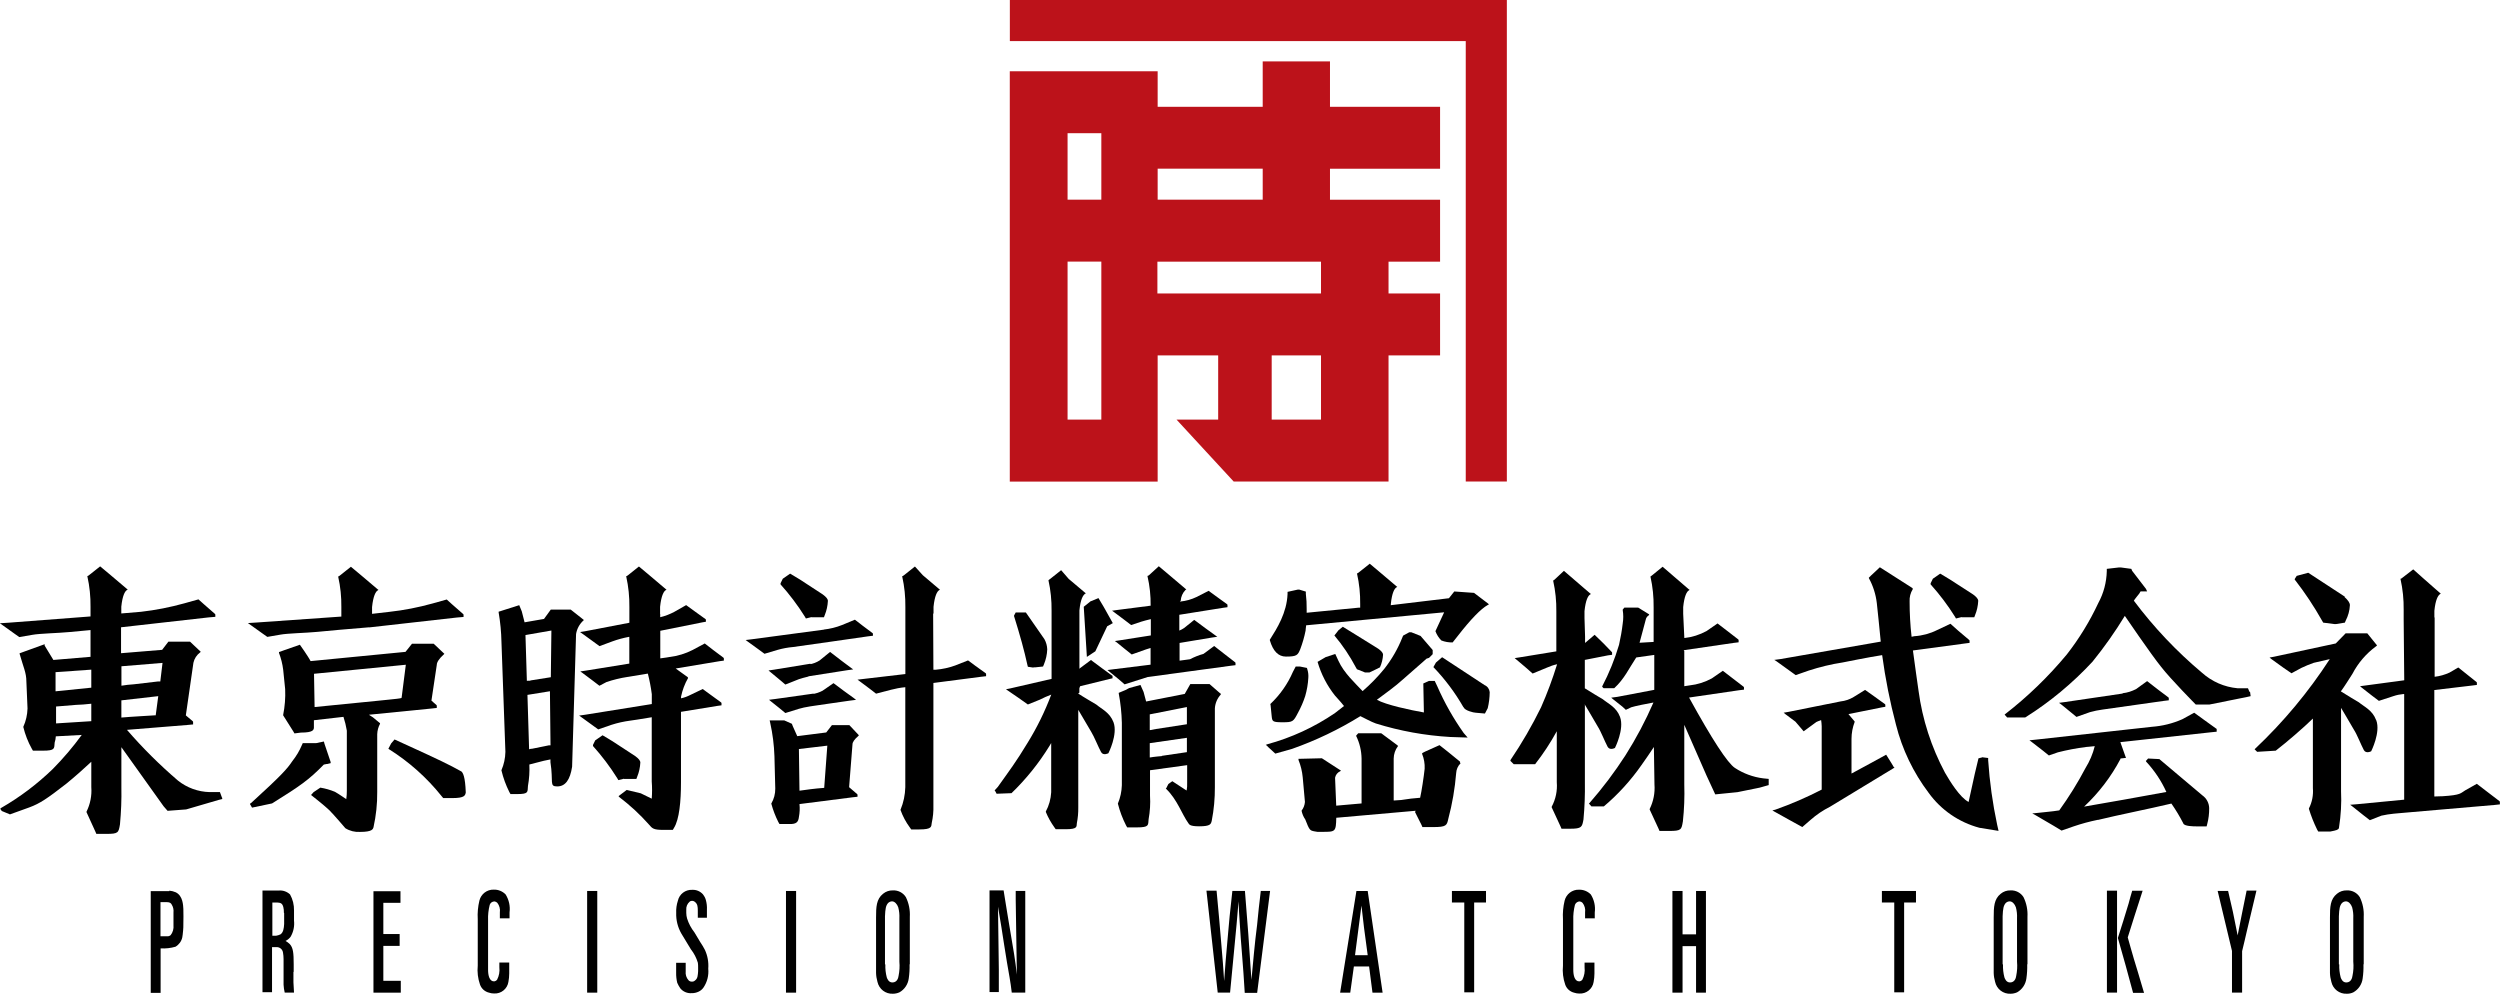 <?xml version="1.0" encoding="UTF-8"?>
<svg id="_レイヤー_2" data-name="レイヤー 2" xmlns="http://www.w3.org/2000/svg" viewBox="0 0 392.41 155.99">
  <defs>
    <style>
      .cls-1 {
        fill: #bc121a;
      }
    </style>
  </defs>
  <g id="_レイヤー_1-2" data-name="レイヤー 1">
    <g>
      <path id="_パス_1" data-name="パス 1" d="M34.83,125.17l-.18-.49-.13-.35h-1.64c-1.8-.05-3.54-.68-4.95-1.81-2.86-2.45-5.54-5.11-8-7.96l9.41-.76.97-.09v-.4h0l-.04-.09-1.1-.93,1.19-8.26c.14-.65.52-1.23,1.06-1.63l.09-.09-.09-.09-1.59-1.5h-3.4l-.98,1.28-6.45.53v-4.07l13.74-1.55,1.06-.09v-.35h0l-.04-.09-1.77-1.55-.84-.75-2.21.62c-2.23.62-4.51,1.07-6.81,1.33l-3.09.26v-1.06c.18-1.77.58-2.43.88-2.61l.13-.09-.13-.09-2.56-2.17-1.64-1.37-1.73,1.37-.18.13h-.09v.09c.35,1.57.51,3.17.49,4.77v1.5l-12.82.98-1.41.09.44.31,1.86,1.33.75.53,2.03-.35c1.19-.22,3.93-.26,5.83-.44,0,0,1.77-.18,3.32-.31v4.2l-5.83.49-1.37-2.25v-.22l-3.18,1.15-.49.18-.26.09v.09c.58,2.08,1.06,2.96,1.06,4.33l.18,4.25c-.03.99-.25,1.97-.66,2.87h0v.04c.29,1.19.73,2.33,1.33,3.4l.18.31h1.55c1.99,0,1.77-.35,1.86-1.28.11-.31.16-.64.18-.97l4.07-.22c-1.38,1.9-2.9,3.68-4.55,5.35-2.44,2.36-5.15,4.41-8.09,6.1l-.13.09v.09l.22.31,1.28.53,3.05-1.1c1.68-.62,2.83-1.41,5.79-3.71,1.46-1.19,2.74-2.34,3.93-3.45v3.98c.1,1.33-.16,2.65-.75,3.85h0v.09l1.41,3.09.13.31h1.59c1.86,0,1.9-.18,2.12-1.5.18-1.94.26-3.89.22-5.83v-6.28l6.63,9.28.62.71,2.92-.22,5.13-1.5.53-.13v-.18l-.05-.05ZM8.67,105.51l5.66-.4v2.83l-5.61.57v-3h-.05ZM19.05,109.93l5.79-.66-.4,3.01h-.13c-.49.04-3.89.22-5.26.35v-2.74.04ZM25.2,106.97h-.44l-3.76.44c-.65.04-1.3.11-1.94.22v-3.05l6.45-.53-.35,2.92h.04ZM8.76,110.9l3.18-.26c.57,0,1.59-.09,2.39-.18v2.74l-5.53.35v-2.65h-.04Z"/>
      <path id="_パス_2" data-name="パス 2" d="M57.99,112.18l9.77-.97.8-.09v-.35h0l-.04-.09-.8-.71.84-5.61c0-.4.35-.97,1.1-1.64l.09-.09-.09-.09-1.59-1.5h-3.4l-1.02,1.28-14.9,1.45c-.22-.44-.57-.93-.97-1.55l-.71-1.02-2.52.88-.49.18-.27.09v.13c.32.85.55,1.74.66,2.65l.31,3.05c.06,1.35-.05,2.7-.31,4.02h0v.09l1.59,2.52.18.31,1.02-.13c1.94,0,1.99-.44,2.03-.75v-1.19l4.64-.53c.23.71.41,1.43.53,2.17v9.42c0,.44-.02.89-.09,1.33,0,0-1.15-.8-1.77-1.15-.74-.31-1.51-.53-2.3-.66l-1.06.71-.31.35-.09.09s2.08,1.63,2.87,2.39c.75.75,2.52,2.83,2.52,2.83.69.43,1.49.63,2.3.58,1.94,0,2.03-.44,2.12-.75.4-1.81.6-3.67.58-5.53v-9.06c.02-.57.17-1.13.44-1.63v-.09l-1.11-.92-.62-.4h.04ZM62.99,109.57c-.35.13-3.71.4-3.84.44l-9.77.97-.09-5.22,14.41-1.42-.66,5.17-.04.05Z"/>
      <path id="_パス_3" data-name="パス 3" d="M51.37,119.92l.53-.13v-.18l-.97-2.87-.09-.35-1.24.26h-2.08l-.14.31c-.38.91-.89,1.75-1.5,2.52-.8,1.19-1.59,2.12-6.54,6.63h-.09v.13l.31.53,3.14-.66c4.46-2.78,5.75-3.67,8.13-6.1l.44-.09h.09Z"/>
      <path id="_パス_4" data-name="パス 4" d="M72.36,121.06h0c-1.81-1.02-3.67-1.9-7.91-3.84l-2.52-1.15-.53.62-.44.84.13.09c3.13,1.97,5.91,4.45,8.22,7.34l.26.31h1.46c1.94,0,1.99-.44,2.08-.88-.09-2.52-.44-3.09-.71-3.32h-.04Z"/>
      <path id="_パス_5" data-name="パス 5" d="M91.58,97.28l-.09-.09-1.9-1.5h-3.14l-1.06,1.46-3.05.53-.44-1.72-.4-.97-2.52.8-.4.13-.31.09v.13c.26,1.52.41,3.06.44,4.6l.62,17.28c-.02.99-.23,1.96-.62,2.87h0v.04c.28,1.18.7,2.32,1.24,3.4l.18.31h1.06c1.86,0,1.59-.35,1.68-1.28.2-1.11.27-2.23.22-3.36l2.25-.58,1.06-.22v.44c.49,3.14-.22,3.8,1.06,3.8s2.02-1.03,2.34-3.09l.62-20.82c.13-.82.53-1.57,1.15-2.13l.09-.09-.09-.05ZM82.74,109.08l3.58-.58.09,8.49h-.26l-2.61.53c-.17,0-.33.03-.49.09l-.26-8.53h-.04ZM86.45,106.3l-3.09.49c-.26.13-.49,0-.66.09l-.22-7.2,4.07-.71-.09,7.34h0Z"/>
      <path id="_パス_6" data-name="パス 6" d="M129.33,98.83l-11.23,1.5-1.06.13.35.26,1.59,1.15,1.02.75,2.08-.62c.78-.22,1.58-.37,2.39-.44.13,0,11.8-1.68,11.8-1.68l.75-.09v-.31h0l-.04-.09-1.59-1.19-1.2-.93-2.03.84c-.92.37-1.89.6-2.87.71h.04Z"/>
      <path id="_パス_7" data-name="パス 7" d="M127.21,104.18l-5.7.93-.88.13.26.22,1.28,1.06,1.1.93,2.12-.84c.35-.13.88-.26,1.59-.44h-.18l6.19-.97.93-.13-.31-.22-1.59-1.19-1.73-1.33-1.63,1.33c-.5.32-1.05.53-1.63.62h.22l-.05-.09Z"/>
      <path id="_パス_8" data-name="パス 8" d="M127.7,108.87l-5.97.84-1.02.13.31.26,1.28,1.02.97.8,2.12-.66c.52-.15,1.05-.27,1.59-.35-.13,0,6.37-.93,6.37-.93l1.02-.13-.36-.28-1.59-1.15-1.59-1.19-1.72,1.19c-.51.27-1.06.45-1.63.53h.22v-.08Z"/>
      <path id="_パス_9" data-name="パス 9" d="M134.73,115.5l.09-.09-.09-.09-1.41-1.5h-2.74l-.89,1.15-4.55.58-.71-1.59-.13-.35-1.19-.53h-2.3l.09.4c.38,1.72.6,3.46.66,5.22l.13,5.08c.01.82-.2,1.63-.62,2.34h0v.04c.27.99.64,1.96,1.1,2.87l.18.31h1.55c1.15.04,1.41-.35,1.5-1.1.13-.67.16-1.35.09-2.03l8.31-1.06.8-.09v-.31h0l-.04-.09-1.28-1.1.53-6.72c0-.35.31-.8.93-1.33h0ZM129.33,123.67s-1.02.09-1.06.09c0,0-1.72.18-2.78.35l-.09-6.54,4.46-.53-.49,6.63h-.04Z"/>
      <path id="_パス_10" data-name="パス 10" d="M162.22,104.75h.26l1.24-.13.13-.31c.32-.76.5-1.57.53-2.39-.02-.56-.17-1.1-.44-1.59l-2.92-4.2h-1.59l-.26.49h0v.09c.93,2.96,1.63,5.52,2.08,7.6l.09.35.88.13v-.04Z"/>
      <path id="_パス_11" data-name="パス 11" d="M171.23,94.37l1.19-.49.84,1.41,1.41,2.52-.88.49-1.86,3.93-1.33.88-.49-7.87,1.1-.88Z"/>
      <path id="_パス_12" data-name="パス 12" d="M191.57,108.87l-1.72-1.5h-3.01l-.88,1.55-6.06,1.19-.4-1.5-.49-1.1-1.77.49-.58.31-1.06.44v.09c.29,1.52.45,3.06.49,4.6v9.81c-.03.99-.24,1.96-.62,2.87h0v.04c.3,1.18.73,2.32,1.28,3.4l.18.31h1.5c1.99,0,1.77-.35,1.86-1.28.22-1.22.3-2.47.22-3.71v-3.98l5.83-.8v2.78c.02.4-.01.8-.08,1.2l-.22-.13-2.03-1.33-.62.44-.31.62-.09.09.09.09c1.72,1.68,2.43,3.93,3.45,5.35.13.13.09.49,1.68.49,1.81,0,1.86-.35,1.99-.88.34-1.73.5-3.49.49-5.26v-12.38c.05-.81.38-1.57.93-2.17v-.18l-.04.05ZM181.44,114.43s-.44.09-.97.18v-2.48l5.83-1.15v2.7l-4.86.75h0ZM182.37,118.68s-1.19.09-1.9.22v-2.25l5.83-.84v2.25l-3.93.58v.04Z"/>
      <path id="_パス_13" data-name="パス 13" d="M199.43,110.63l.18,1.81c.09.8.13.93,1.72.93s1.68-.09,2.39-1.46c.47-.85.85-1.73,1.15-2.65.27-.94.44-1.9.49-2.87.03-.42-.01-.84-.13-1.24l-.09-.31-1.1-.22h-.66l-.44.84c-.82,1.9-2.03,3.62-3.54,5.04h0v.09l.04.04Z"/>
      <path id="_パス_14" data-name="パス 14" d="M224.36,106.88h.84l.4.84c1.13,2.58,2.52,5.04,4.15,7.34l.62.71-2.74-.09c-3.96-.23-7.88-.94-11.67-2.12-.75-.26-1.77-.84-2.43-1.15-3.37,2.09-6.96,3.81-10.7,5.13l-2.65.75-1.06-.97-.31-.31-.13-.09.22-.09c3.8-1.03,7.4-2.69,10.65-4.91l1.41-1.1c-.58-.75-1.24-1.41-1.41-1.63-1.25-1.57-2.18-3.37-2.74-5.3l1.28-.75,1.5-.49.49,1.06c.88,1.94,2.61,3.49,3.8,4.77,1.23-1.06,2.37-2.23,3.4-3.49,1.17-1.49,2.13-3.14,2.83-4.91l.13-.31.97-.53h.31l1.46.58,1.9,2.21v.65l-.57.58-.4.13s-.18.18-.49.44l-3.23,2.83c-1.15,1.06-2.83,2.25-4.07,3.18,1.41.8,5.3,1.63,7.38,1.99l-.09-4.55.88-.4h.05Z"/>
      <path id="_パス_15" data-name="パス 15" d="M214.2,105.55h.76l1.02-.49.62-.31c.29-.63.45-1.3.49-1.99,0-.26-.26-.58-.75-.93l-3.49-2.17-2.08-1.28-.66.53-.66.84c1.3,1.54,2.42,3.21,3.36,4.99l.18.31,1.24.49h0Z"/>
      <path id="_パス_16" data-name="パス 16" d="M229.76,111.03c.13.49,1.55.84,1.86.84l1.46.13.44-.84c.2-.82.3-1.67.31-2.52-.05-.49-.35-.91-.8-1.1l-4.64-3.05-2.03-1.33-.97.84-.4.71c1.83,1.9,3.42,4.03,4.73,6.32h.05Z"/>
      <path id="_パス_17" data-name="パス 17" d="M229.18,119.56l-1.9-1.55-1.33-1.05-2.25,1.01-.35.18-.13.09v.09c.3.74.44,1.54.4,2.34-.13,1.24-.49,3.62-.71,4.55l-1.41.13c-.8.13-1.41.18-1.55.22l-1.19.08v-6.58c.01-.7.24-1.38.66-1.94h.04l-.09-.13-2.56-1.9h-3.62l-.31.35h0v.09c.54,1.1.82,2.31.84,3.54v7.03l-3.98.35-.18-4.38c.08-.45.38-.83.8-1.02l.13-.09-.13-.09-2.87-1.86-3.67.09v.18c.35.86.57,1.77.66,2.7l.35,3.89c-.04.5-.22.97-.53,1.37h0c.1.49.29.96.58,1.37.66,1.72.75,1.72,1.37,1.86l.53.09h.8c2.03,0,2.12,0,2.17-2.21l12.46-1.1c-.02.06-.05.12-.09.18h0v.04l1.02,2.03.13.31h1.72c2.03,0,2.12-.26,2.34-1.28.63-2.36,1.04-4.77,1.24-7.2.03-.56.26-1.1.66-1.5h.04l-.09-.13v-.15Z"/>
      <path id="_パス_18" data-name="パス 18" d="M311.26,118.85l-.71.18-.58,2.43-.97,4.42c-1.37-.71-2.92-3.23-3.71-4.6-2.14-4.01-3.55-8.36-4.15-12.86,0,0-.75-5.26-.88-6.32l8.18-1.1.71-.09v-.35h0l-.04-.09-1.77-1.5-1.19-1.06-2.08.98c-1.11.56-2.33.89-3.58.97l-.44.09c-.21-1.83-.31-3.68-.31-5.52-.04-.68.13-1.36.49-1.94v-.09l-.04-.09-3.18-2.03-1.94-1.24-1.37,1.28-.31.31h-.04v.13c.66,1.2,1.08,2.53,1.24,3.89,0,0,.53,4.95.62,6.06l-15.74,2.74-.97.13.35.22,1.9,1.37,1.11.8,2.03-.71c1.75-.57,3.53-1,5.35-1.28,0,0,4.15-.84,6.19-1.15.5,3.68,1.22,7.33,2.17,10.92.97,3.87,2.72,7.51,5.13,10.7,1.94,2.69,4.75,4.62,7.96,5.48l3.01.49-.22-.97c-.71-3.34-1.18-6.72-1.41-10.12v-.35l-.71-.09h-.05Z"/>
      <path id="_パス_19" data-name="パス 19" d="M297.25,120.4l-.31-.53-.88-1.41-2.43,1.33c-1.06.58-2.03,1.1-3.01,1.63v-5.44c0-.91.17-1.8.49-2.65h0v-.09l-.97-1.15,5.26-1.06.53-.09v-.31h0l-.04-.09-1.59-1.15-1.55-1.1-1.77,1.1c-.63.39-1.34.63-2.08.71l-8.18,1.64-.75.13.26.22,1.59,1.19,1.29,1.51,1.99-1.46s.49-.22.75-.31c.05.32.08.65.09.97v9.95c-2.34,1.21-4.76,2.26-7.25,3.14l-.49.13.31.18,2.39,1.33,1.99,1.1,1.33-1.15c.91-.8,1.92-1.48,3.01-2.03l9.99-6.06.13-.09-.04-.09h-.04Z"/>
      <path id="_パス_20" data-name="パス 20" d="M307.95,96.89h1.94l.13-.35c.29-.7.45-1.45.49-2.21,0-.31-.26-.62-.8-1.02l-3.62-2.34-1.55-.93-1.15.8-.35.71v.18c1.41,1.57,2.68,3.25,3.8,5.04l.18.31.88-.22.04.04Z"/>
      <path id="_パス_21" data-name="パス 21" d="M353.07,108.56l-.22-.53h-1.64c-2.07-.19-4.02-1.04-5.57-2.43-3.99-3.35-7.58-7.14-10.7-11.31.09-.22.8-1.02.93-1.24,0-.09.09-.13.13-.22h1.02l-.18-.4-2.17-2.83-.13-.31-1.64-.22h-.31l-1.9.22v.35c-.04,1.75-.49,3.46-1.32,4.99-1.34,2.87-3,5.59-4.95,8.09-2.88,3.47-6.12,6.61-9.68,9.37l-.09.09.09.09.31.35h2.83c3.89-2.44,7.44-5.39,10.56-8.75,1.85-2.28,3.55-4.69,5.08-7.2,0,0,4.15,6.1,5.7,8,1.5,1.94,5.44,5.92,5.44,5.92h2.12l5.92-1.19.57-.13-.09-.66-.13-.05Z"/>
      <path id="_パス_22" data-name="パス 22" d="M333.18,108.86l-9.02,1.33-.97.13.31.22,1.41,1.15,1.02.84,2.12-.75c.64-.18,1.29-.31,1.94-.4l9.68-1.37.75-.09v-.35h0l-.04-.09-1.77-1.33-1.59-1.24-1.72,1.24c-.66.35-1.38.58-2.12.66v.04Z"/>
      <path id="_パス_23" data-name="パス 23" d="M347.95,114.43l-2.08-1.5-1.46-1.06-1.86,1.02c-1.51.67-3.13,1.07-4.77,1.19l-17.99,1.99-1.24.13.35.26,1.77,1.37.93.75,1.41-.49c1.45-.37,2.93-.65,4.42-.84-.04,0,.57-.04,1.37-.13-.3,1.22-.8,2.38-1.46,3.45-1.21,2.3-2.59,4.52-4.11,6.63-1.41.22-1.94.22-2.96.35l-1.28.13.49.26,2.87,1.68,1.24.75,1.9-.66c1.23-.42,2.49-.76,3.76-1.02h.09c3.05-.75,7.96-1.72,11.49-2.56.69.99,1.31,2.02,1.86,3.09.09.49,1.72.49,2.03.49h1.64l.09-.35c.22-.82.32-1.67.31-2.52-.02-.79-.41-1.53-1.06-1.99l-6.76-5.7-1.77-.09-.31.35h-.04l.04.13c1.31,1.41,2.39,3.02,3.18,4.77-3.32.62-10.3,1.86-12.91,2.3,2.3-2.16,4.23-4.68,5.7-7.47,0-.04,0-.09.04-.09l.84-.09-.09-.22-.8-2.25,14.24-1.55.88-.09v-.4h0l-.04-.09.04.05Z"/>
      <path id="_パス_24" data-name="パス 24" d="M368.06,93.66l-5.75-3.76-1.81.49-.31.49h0v.09c1.59,2.04,3.02,4.2,4.29,6.45l.18.31,1.72.22h.31l1.37-.22.13-.31c.39-.75.62-1.58.66-2.43,0-.35-.26-.75-.84-1.28l.05-.04Z"/>
      <path id="_パス_25" data-name="パス 25" d="M372.96,113.02c-.57-1.55-1.86-2.08-2.7-2.78,0,0-2.25-1.33-2.83-1.72.53-.71,1.33-1.99,1.81-2.74.89-1.71,2.16-3.19,3.71-4.33l.13-.09v-.09l-1.5-1.86h-3.4l-1.55,1.59-9.68,2.08-.71.13.26.22,1.9,1.37,1.28.88,1.55-.84c.63-.3,1.28-.57,1.94-.8l2.52-.58c-3.33,5.14-7.26,9.86-11.71,14.06l-.09.09.09.09.31.31,2.92-.18c1.77-1.37,4.29-3.54,5.83-5.04v10.92c.09,1.1-.12,2.2-.62,3.18h0v.09c.34,1.11.77,2.19,1.28,3.23l.18.31h1.9l.62-.13c.62-.13.75-.31.75-.58.29-1.86.4-3.74.31-5.61v-13.09c.18.26,1.24,2.12,2.03,3.45.49.75,1.1,2.34,1.55,3.18.35.62,1.15.18,1.15.18,0,0,1.5-2.96.8-4.86l-.05-.05Z"/>
      <path id="_パス_26" data-name="パス 26" d="M57.95,98.48l13.75-1.55,1.06-.09v-.35h0l-.04-.09-1.77-1.55-.83-.75-2.21.62c-2.23.62-4.51,1.07-6.81,1.32l-2.7.31v-1.06c.18-1.77.58-2.43.88-2.61l.13-.09-.13-.09-2.56-2.17-1.64-1.37-1.72,1.37-.18.13h-.09v.09c.35,1.55.51,3.14.49,4.73v1.5l-13.26.93-1.41.09.44.31,1.86,1.33.75.53,2.03-.35c1.19-.22,3.93-.26,5.83-.44,0,0,1.77-.18,3.32-.31l4.73-.4h.09Z"/>
      <path id="_パス_27" data-name="パス 27" d="M103.61,96.31v-1.06c.18-1.77.58-2.43.88-2.61l.13-.09-.13-.09-2.56-2.17-1.64-1.37-1.72,1.37-.18.13h-.09v.09c.35,1.57.51,3.17.49,4.77v2.47l-6.94,1.33-.8.13.31.22,1.59,1.15,1.15.84,2.03-.75c.85-.31,1.72-.54,2.61-.71h.04v4.2l-6.81,1.1-.88.13.31.22,1.59,1.19,1.1.84,1.1-.58c1.06-.36,2.16-.63,3.27-.8,0,0,1.68-.26,3.23-.53.27,1.06.48,2.14.62,3.23v1.55l-10.48,1.68-.93.13.31.22,1.59,1.15,1.1.8,2.08-.72c.96-.31,1.96-.53,2.96-.66.04,0,1.81-.26,3.36-.53v10.08c.07.9.07,1.8,0,2.7l-1.72-.84-2.21-.53-1.28.97h0l.09.13c1.7,1.29,3.27,2.74,4.68,4.33.53.62.71.84,2.25.84h1.5l.18-.31c.84-1.33,1.1-4.2,1.1-7.16v-11.06l5.7-.93.66-.09v-.35h0l-.04-.09-1.58-1.15-1.33-.97-1.94.93c-.46.24-.95.42-1.46.53v-.26c.21-1.02.58-2.01,1.1-2.92h0l-.04-.13-1.9-1.37,6.9-1.15.66-.09v-.35h0l-.04-.09-1.59-1.19-1.37-1.06-1.9,1.02c-1.13.58-2.36.95-3.62,1.1,0,0-.66.13-1.46.22v-4.33l6.63-1.33.53-.09v-.31h0l-.04-.09-1.6-1.15-1.46-1.06-1.86,1.06c-.7.37-1.44.66-2.21.84v-.49l-.05-.13Z"/>
      <path id="_パス_28" data-name="パス 28" d="M146.53,96.31v-1.06c.18-1.77.58-2.43.88-2.61l.13-.09-.13-.09-2.56-2.17-1.24-1.37-1.72,1.37-.18.13h-.09v.09c.35,1.57.51,3.17.49,4.77v10.52l-6.41.75-1.1.13.35.26,1.59,1.19.97.75,2.34-.61c.72-.19,1.46-.33,2.21-.4h.04v15.69c-.03,1.21-.28,2.41-.75,3.54h0v.04c.35.98.84,1.9,1.46,2.74l.22.31h1.28c1.99,0,1.86-.44,1.94-1.02.2-.9.29-1.82.26-2.74v-19.23l7.47-.97.8-.09v-.36h0l-.04-.09-1.6-1.15-1.19-.88-2.03.8c-.97.35-1.98.57-3.01.66h-.4l-.04-8.76.04-.09Z"/>
      <path id="_パス_29" data-name="パス 29" d="M218.31,94.99h0v-.18c.18-1.77.57-2.43.88-2.61l.13-.09-.13-.09-2.56-2.17-1.63-1.37-1.72,1.37-.18.13h-.09v.09c.35,1.55.51,3.14.49,4.73v.58h-.22l-8.18.8v-.58c.01-.8-.03-1.6-.13-2.39v-.35l-1.02-.31h-.26l-1.59.35v.35c-.13,2.96-1.63,5.35-2.78,7.16h0v.09c.5,1.71,1.34,2.56,2.52,2.56,1.72,0,1.86-.22,2.25-1.15.36-.95.64-1.92.84-2.92,0,0,.04-.53.09-.84l21.66-2.04-1.37,2.96c.2.55.52,1.05.93,1.46.56.22,1.16.32,1.77.31l.84-1.06c2.03-2.61,3.62-4.24,4.68-4.82l.18-.09-.13-.13-2.21-1.68-3.1-.22-.84,1.06-9.19,1.1.09-.05Z"/>
      <path id="_パス_30" data-name="パス 30" d="M185.33,94.32c.03-.65.3-1.26.75-1.72l.13-.09-.13-.09-2.56-2.17-1.63-1.37-1.5,1.37-.18.13h-.09v.09c.35,1.51.51,3.05.49,4.6l-5.13.66-.93.13.31.22,1.59,1.19,1.1.84,1.59-.53c.4-.13.93-.26,1.5-.4v2.56l-4.77.75-.88.13.31.22,1.24,1.01,1.1.88,2.25-.8s.44-.13.71-.22v2.62l-5.75.71-1.02.13.31.26,1.41,1.15.97.84,3.62-1.15,13.04-1.77.75-.09v-.35h0l-.04-.09-1.72-1.33-1.59-1.24-1.68,1.24c-.73.2-1.45.49-2.12.84l-1.63.22v-2.78l5.04-.84.88-.13-.31-.22-1.59-1.15-1.72-1.28-1.59,1.28c-.24.16-.49.29-.75.4v-2.48l6.9-1.1.66-.09v-.36h0l-.04-.09-1.59-1.15-1.33-.97-1.9.97c-.79.38-1.64.62-2.52.71h-.09l.13-.13Z"/>
      <path id="_パス_31" data-name="パス 31" d="M264.28,102.06l7.87-1.15.75-.09v-.35h0l-.04-.09-1.72-1.33-1.55-1.19-1.72,1.19c-1.08.59-2.27.97-3.49,1.1l-.18-3.8v-1.06c.18-1.77.57-2.43.88-2.61l.13-.09-.13-.09-2.52-2.17-1.59-1.37-1.68,1.37-.18.13h-.04v.09c.35,1.57.51,3.17.49,4.77v5.44l-2.21.13c.35-1.24.75-2.83.97-3.62.05-.27.21-.51.44-.66l.09-.09v-.09l-1.72-1.06h-2.16l-.26.31h0v.09c.11.69.11,1.39,0,2.08-.13,1.13-.33,2.25-.58,3.36-.67,2.26-1.56,4.45-2.65,6.54h0l.04.09.18.18h1.68c1.59-1.46,2.3-3.09,3.45-4.82l2.83-.4v5.48l-5.79,1.1-.97.13.31.26,1.46,1.16.53.49.84-.4c.53-.18,2.52-.58,3.49-.75-1.24,2.86-2.71,5.63-4.38,8.27-1.7,2.64-3.59,5.15-5.66,7.51l-.09.09.09.09.31.35h1.94c2.25-1.9,4.24-4.09,5.92-6.5.49-.66,1.5-2.17,1.94-2.83l.09,5.88c.1,1.33-.16,2.65-.75,3.85h0v.09l1.41,3.05.13.31h1.55c1.9,0,1.9-.22,2.12-1.5.21-1.92.28-3.86.22-5.79v-9.37l3.49,7.96,1.37,2.96,3.49-.35,3.49-.71,1.41-.4v-.97l-.88-.09c-1.58-.2-3.09-.76-4.42-1.63-1.15-.75-3.58-4.46-7.2-11.05l7.87-1.15.75-.09v-.35h0l-.04-.09-1.73-1.33-1.55-1.19-1.72,1.19c-1.08.59-2.27.97-3.49,1.1l-.84.13v-5.52l-.09-.13Z"/>
      <path id="_パス_32" data-name="パス 32" d="M382.11,96.93v-1.06c.18-1.77.57-2.39.88-2.61l.13-.09-.13-.09-2.56-2.25-1.64-1.46-1.72,1.33-.18.13h-.09v.09c.35,1.57.51,3.17.49,4.77v1.5l.09,9.59-5.97.8-.97.13.31.26,1.59,1.24,1.06.8,2.3-.75c.5-.17,1.02-.27,1.54-.32h.13v16.58l-7.38.71-1.1.09.35.26,1.77,1.41.97.75,1.81-.71c.64-.14,1.29-.25,1.94-.31-.09,0,15.82-1.37,15.82-1.37l.84-.09v-.4h0l-.04-.09-2.08-1.59-1.5-1.15-1.81,1.02c-.75.44-.62.75-3.58.93.04,0-.26,0-1.28.04v-16.71l5.97-.71.71-.09v-.35h0l-.04-.09-1.6-1.28-1.28-1.02-1.37.8c-.74.34-1.53.57-2.34.66v-9.29l-.04-.04Z"/>
      <path id="_パス_33" data-name="パス 33" d="M127.39,96.89h1.94l.13-.35c.29-.7.45-1.45.49-2.21,0-.31-.26-.62-.8-1.02l-3.58-2.34-1.55-.93-1.15.8-.35.71v.18c1.41,1.57,2.68,3.25,3.8,5.04l.18.31.88-.22v.04Z"/>
      <path id="_パス_34" data-name="パス 34" d="M97.95,122.26h1.94l.13-.35c.29-.7.45-1.45.49-2.21,0-.31-.26-.62-.8-1.02l-3.58-2.34-1.55-.93-1.15.8-.35.71v.18c1.41,1.57,2.68,3.25,3.8,5.04l.18.31.88-.22v.04Z"/>
      <path id="_パス_35" data-name="パス 35" d="M248.76,110.59c.18.26,1.24,2.12,2.03,3.45.49.75,1.1,2.34,1.55,3.18.35.62,1.15.18,1.15.18,0,0,1.5-2.96.8-4.86-.57-1.55-1.86-2.08-2.7-2.78,0,0-2.25-1.33-2.83-1.72v-4.46l3.62-.71.66-.09v-.35h0l-.05-.09-1.28-1.33-1.41-1.37-1.5,1.28v-1.01l-.09-2.92v-1.06c.18-1.77.57-2.43.88-2.61l.13-.09-.13-.09-2.52-2.17-1.59-1.37-1.46,1.37-.18.13h-.04v.09c.35,1.57.51,3.17.49,4.77v6.28l-5.7.93-.84.13.26.22,1.41,1.19,1.15,1.01,2.25-.93c.51-.23,1.04-.41,1.59-.53-.71,2.3-1.55,4.56-2.52,6.76-1.41,2.88-3.02,5.65-4.82,8.31h0l.04.13.49.49h3.36c1.27-1.63,2.41-3.36,3.4-5.17v8c.11,1.33-.17,2.67-.8,3.85h0v.09l1.41,3.05.13.31h1.33c1.86,0,1.9-.26,2.12-1.46.18-1.94.25-3.89.22-5.83v-12.11l-.04-.09Z"/>
      <path id="_パス_36" data-name="パス 36" d="M169.25,108.87c.58.4,2.83,1.72,2.83,1.72.84.71,2.12,1.24,2.7,2.78.71,1.9-.8,4.86-.8,4.86,0,0-.8.44-1.15-.18-.44-.8-1.06-2.39-1.55-3.18-.8-1.33-1.86-3.14-2.03-3.45v15.34c.01.82-.06,1.63-.22,2.43-.09.53.22.97-1.77.97h-1.55l-.22-.31c-.53-.74-.98-1.54-1.33-2.39h0v-.09c.5-.93.78-1.95.84-3.01v-7.73s-.18.31-.26.44c-1.67,2.72-3.67,5.21-5.97,7.43l-2.34.09-.18-.35-.13-.18.49-.53c1.86-2.61,2.87-3.93,4.69-6.94,1.48-2.4,2.72-4.93,3.71-7.56-.62.23-1.22.5-1.81.8l-1.86.75-1.5-1.06-1.68-1.15-.26-.18.66-.13,6.5-1.5v-10.7c.02-1.6-.14-3.21-.49-4.77h0l.09-.09.18-.13,1.72-1.37,1.19,1.37,2.56,2.16.13.09-.13.09c-.31.22-.71.84-.88,2.61v9.15s.04,0,.09-.09l1.72-1.28,1.72,1.28,1.63,1.19h.04v.4l-.4.09-4.68,1.15c-.06.11-.1.23-.13.35v.66l-.18.13Z"/>
      <path id="_パス_37" data-name="パス 37" d="M26.57,139.8c.35.03.7.12,1.02.26,1.15.57,1.15,2.08,1.19,2.61,0,.8.04,1.59,0,2.39,0,.34,0,.68-.04,1.02-.04.53-.09.8-.13,1.06-.13.61-.52,1.14-1.06,1.46-.76.22-1.55.31-2.34.26v6.98h-1.55v-15.96h2.92v-.09ZM25.2,146.96h.97c.22.03.45-.03.62-.18.34-.44.5-.99.44-1.55v-1.99c.05-.43-.04-.87-.27-1.24-.13-.26-.31-.4-.84-.4h-.93v5.35Z"/>
      <path id="_パス_38" data-name="パス 38" d="M46.06,152.57c-.03,1.08,0,2.15.09,3.23h-1.46c-.1-.41-.16-.82-.18-1.24v-4.02c0-.34-.03-.68-.09-1.02-.07-.54-.57-.92-1.11-.85-.01,0-.02,0-.04,0h-.57v7.07h-1.5v-15.96h2.56c.65-.06,1.3.17,1.77.62.43.77.64,1.64.62,2.52v1.59c.1.87-.09,1.76-.53,2.52-.21.28-.48.51-.8.66.24.14.46.3.66.49.53.58.62,1.37.62,3.18v1.19h-.04ZM44.56,143.25c.01-.3-.02-.6-.09-.88-.18-.66-.49-.66-.97-.71h-.75v5.22h.57c.24-.04.48-.11.71-.22.44-.31.53-.93.57-1.63v-1.72l-.05-.05Z"/>
      <path id="_パス_39" data-name="パス 39" d="M62.86,139.85v1.86h-2.69v4.9h2.56v1.86h-2.56v5.48h2.74v1.86h-4.29v-15.92h4.24v-.04Z"/>
      <path id="_パス_40" data-name="パス 40" d="M80.01,144.14h-1.55v-.93c.08-.53-.07-1.08-.4-1.5-.12-.12-.27-.2-.44-.22-.34,0-.64.21-.75.53-.2.79-.29,1.61-.26,2.43v7.78c0,.88.22,1.81.93,1.81.19-.01.37-.11.49-.27.31-.6.43-1.28.35-1.94v-.75h1.55v1.72c0,.45-.05.89-.13,1.33-.17,1.09-1.15,1.88-2.25,1.81-.27,0-.54-.04-.8-.13-.66-.16-1.19-.64-1.41-1.28-.33-.95-.45-1.96-.35-2.96v-7.29c-.06-.98.03-1.96.26-2.92.25-1.03,1.19-1.75,2.25-1.72.7-.02,1.37.25,1.86.75.53.84.75,1.84.62,2.83v.93h.05Z"/>
      <path id="_パス_41" data-name="パス 41" d="M93.75,139.85v15.96h-1.59v-15.96h1.59Z"/>
      <path id="_パス_42" data-name="パス 42" d="M110.99,144.05h-1.46v-1.1c0-.62-.04-1.06-.44-1.37-.13-.12-.31-.19-.49-.18-.13,0-.26.04-.35.13-.37.32-.57.79-.53,1.28v.49c0,.3.05.6.13.88.25.79.64,1.52,1.15,2.17.31.49.62,1.02.93,1.55.26.38.5.78.71,1.19.43.92.61,1.94.53,2.96.1,1.04-.16,2.09-.75,2.96-.2.29-.48.52-.8.66-.33.15-.7.23-1.06.22-.68.05-1.34-.23-1.77-.75-.19-.28-.36-.57-.49-.88-.12-.51-.18-1.03-.17-1.55v-1.59h1.5v1.33c-.06.51.1,1.03.44,1.41.14.15.33.23.53.22.18.01.36-.05.49-.18.44-.31.44-.84.49-1.46v-.57c0-.25,0-.5-.04-.75-.23-.77-.6-1.49-1.1-2.12-.26-.4-.49-.84-.75-1.24s-.49-.84-.75-1.24c-.56-.98-.84-2.1-.8-3.23-.03-.64.06-1.29.26-1.9.23-1.05,1.18-1.77,2.26-1.72.64-.03,1.25.23,1.68.71.2.25.35.53.44.84.15.52.21,1.05.18,1.59v1.24h.04Z"/>
      <path id="_パス_43" data-name="パス 43" d="M124.96,139.85v15.96h-1.59v-15.96h1.59Z"/>
      <path id="_パス_44" data-name="パス 44" d="M142.77,151.34c.02.75-.02,1.51-.13,2.25-.12.91-.66,1.72-1.46,2.17-.32.14-.67.22-1.02.22-1.16.06-2.18-.73-2.43-1.86-.13-.46-.21-.94-.22-1.41v-8.71c0-1.63.04-2.87,1.1-3.71.43-.36.98-.55,1.55-.53.82-.04,1.6.37,2.03,1.06.47.96.68,2.03.62,3.09v7.47l-.04-.04ZM138.97,151.38c-.03.68.05,1.37.22,2.03.09.26.31.8.88.8.75,0,.93-.71.97-1.02.15-.74.2-1.5.13-2.25v-6.81c.03-.58-.03-1.16-.18-1.72-.18-.53-.58-.93-.97-.93-.23,0-.45.1-.62.26-.35.4-.44.88-.49,2.08v7.56h.04Z"/>
      <path id="_パス_45" data-name="パス 45" d="M159.43,141.26v-1.42h1.5v15.96h-2.12c-.18-1.63-.49-3.18-.75-4.73-.31-1.86-.58-3.67-.88-5.57-.18-1.06-.35-2.08-.53-3.18l.13,9.86v3.54h-1.46v-15.96h2.21c.22,1.46.49,2.96.71,4.38.31,1.9.62,3.71.93,5.57.18,1.06.31,2.17.44,3.27l-.18-11.8v.09Z"/>
      <path id="_パス_46" data-name="パス 46" d="M195.41,139.85l.53,6.76c.18,2.39.31,4.82.49,7.2l.4-4.24c.13-1.46.31-2.92.49-4.38.18-1.81.35-3.58.58-5.35h1.46l-2.03,16h-1.95c-.13-2.08-.26-4.15-.44-6.23-.13-1.59-.26-3.23-.35-4.82-.09-1.1-.13-2.21-.18-3.31-.09,1.19-.22,2.43-.31,3.62-.13,1.55-.31,3.09-.44,4.64-.18,2.03-.4,4.02-.58,6.06h-1.94l-1.77-16h1.59c.26,2.83.53,5.61.75,8.44.18,1.9.31,3.8.44,5.75.13-2.03.31-4.07.49-6.06.22-2.7.49-5.44.8-8.09h1.99,0Z"/>
      <path id="_パス_47" data-name="パス 47" d="M214.68,139.85l2.34,15.96h-1.59l-.53-4.11h-2.39l-.57,4.11h-1.59l2.56-15.96h1.77ZM212.69,149.93h1.99c-.18-1.41-.4-2.87-.58-4.33l-.4-3.45-1.01,7.78Z"/>
      <path id="_パス_48" data-name="パス 48" d="M233.25,139.85v1.81h-1.86v14.1h-1.55v-14.1h-1.94v-1.81h5.35Z"/>
      <path id="_パス_49" data-name="パス 49" d="M250.35,144.14h-1.55v-.93c.08-.53-.07-1.08-.4-1.5-.12-.12-.27-.2-.44-.22-.33,0-.63.22-.75.53-.2.79-.29,1.61-.26,2.43v7.78c0,.88.22,1.81.93,1.81.19-.01.37-.11.49-.26.31-.6.43-1.28.35-1.94v-.75h1.55v1.72c0,.45-.05.89-.13,1.33-.17,1.09-1.15,1.88-2.25,1.81-.27,0-.54-.04-.8-.13-.66-.16-1.19-.64-1.41-1.28-.33-.95-.45-1.96-.35-2.96v-7.29c-.06-.98.03-1.96.26-2.92.25-1.03,1.19-1.75,2.25-1.72.7-.02,1.37.25,1.86.75.53.84.75,1.84.62,2.83v.93h.05Z"/>
      <path id="_パス_50" data-name="パス 50" d="M264.1,139.85v6.81h2.12v-6.81h1.55v15.96h-1.55v-7.3h-2.12v7.3h-1.59v-15.96h1.59Z"/>
      <path id="_パス_51" data-name="パス 51" d="M300.74,139.85v1.81h-1.86v14.1h-1.55v-14.1h-1.94v-1.81h5.35Z"/>
      <path id="_パス_52" data-name="パス 52" d="M318.2,151.34c.02.75-.02,1.51-.13,2.25-.12.91-.66,1.72-1.46,2.17-.32.14-.67.22-1.02.22-1.16.06-2.18-.73-2.43-1.86-.13-.46-.21-.94-.22-1.41v-8.71c0-1.63.04-2.87,1.1-3.71.43-.36.98-.55,1.55-.53.82-.04,1.6.37,2.03,1.06.47.96.68,2.03.62,3.09v7.47l-.04-.04ZM314.4,151.38c-.03.68.05,1.37.22,2.03.09.26.31.8.88.8.75,0,.93-.71.97-1.02.15-.74.2-1.5.13-2.25v-6.81c.03-.58-.03-1.16-.18-1.72-.18-.53-.57-.93-.97-.93-.23,0-.45.1-.62.26-.35.4-.44.88-.49,2.08v7.56h.04Z"/>
      <path id="_パス_53" data-name="パス 53" d="M332.3,155.8h-1.59v-16h1.59v16ZM336.32,139.8c-.44,1.33-.84,2.65-1.28,3.98-.35,1.1-.71,2.21-1.06,3.36.31,1.15.66,2.3.97,3.4.22.71.44,1.41.66,2.17.31,1.02.62,2.08.93,3.14h-1.72c-.75-2.83-1.55-5.7-2.39-8.62.57-1.81,1.15-3.58,1.68-5.39.18-.66.35-1.33.57-2.03h1.63Z"/>
      <path id="_パス_54" data-name="パス 54" d="M354.18,139.8c-.53,2.17-1.02,4.24-1.5,6.32-.22,1.02-.49,2.08-.75,3.18v6.5h-1.59v-6.54c-.75-3.18-1.5-6.32-2.25-9.42h1.64l.75,3.27c.26,1.24.49,2.47.75,3.71.44-2.3.93-4.64,1.41-7.03h1.55Z"/>
      <path id="_パス_55" data-name="パス 55" d="M370.98,151.34c.02.75-.02,1.51-.13,2.25-.11.91-.66,1.72-1.46,2.17-.32.15-.67.23-1.02.22-1.16.06-2.18-.73-2.43-1.86-.13-.46-.21-.94-.22-1.41v-8.71c0-1.63.04-2.87,1.1-3.71.43-.36.98-.55,1.55-.53.82-.04,1.6.37,2.03,1.06.47.96.68,2.03.62,3.09v7.47l-.04-.04ZM367.18,151.38c-.03.68.05,1.37.22,2.03.09.26.31.8.88.8.75,0,.93-.71.97-1.02.16-.74.2-1.5.13-2.26v-6.8c.03-.58-.03-1.16-.18-1.72-.18-.53-.57-.93-.97-.93-.23,0-.45.1-.62.26-.35.4-.44.88-.49,2.08v7.56h.04Z"/>
      <path id="_パス_56" data-name="パス 56" class="cls-1" d="M226.04,26.48v-9.72h-17.28v-7.12h-10.56v7.12h-16.49v-5.57h-23.21v64.4h23.21v-19.8h9.5v10.07h-6.54l8.97,9.72h24.31v-19.8h8.09v-9.72h-8.09v-4.99h8.09v-9.72h-17.28v-4.86h17.28ZM198.2,26.48v4.86h-16.49v-4.86h16.49ZM172.87,65.86h-5.3v-24.8h5.3v24.8ZM172.87,31.34h-5.3v-10.43h5.3v10.43h0ZM207.35,65.86h-7.74v-10.08h7.74v10.08ZM207.35,46.06h-25.68v-4.99h25.68v4.99Z"/>
      <path id="_パス_57" data-name="パス 57" class="cls-1" d="M158.51,0v6.45h71.56v69.13h6.45V0h-78.01Z"/>
    </g>
  </g>
</svg>